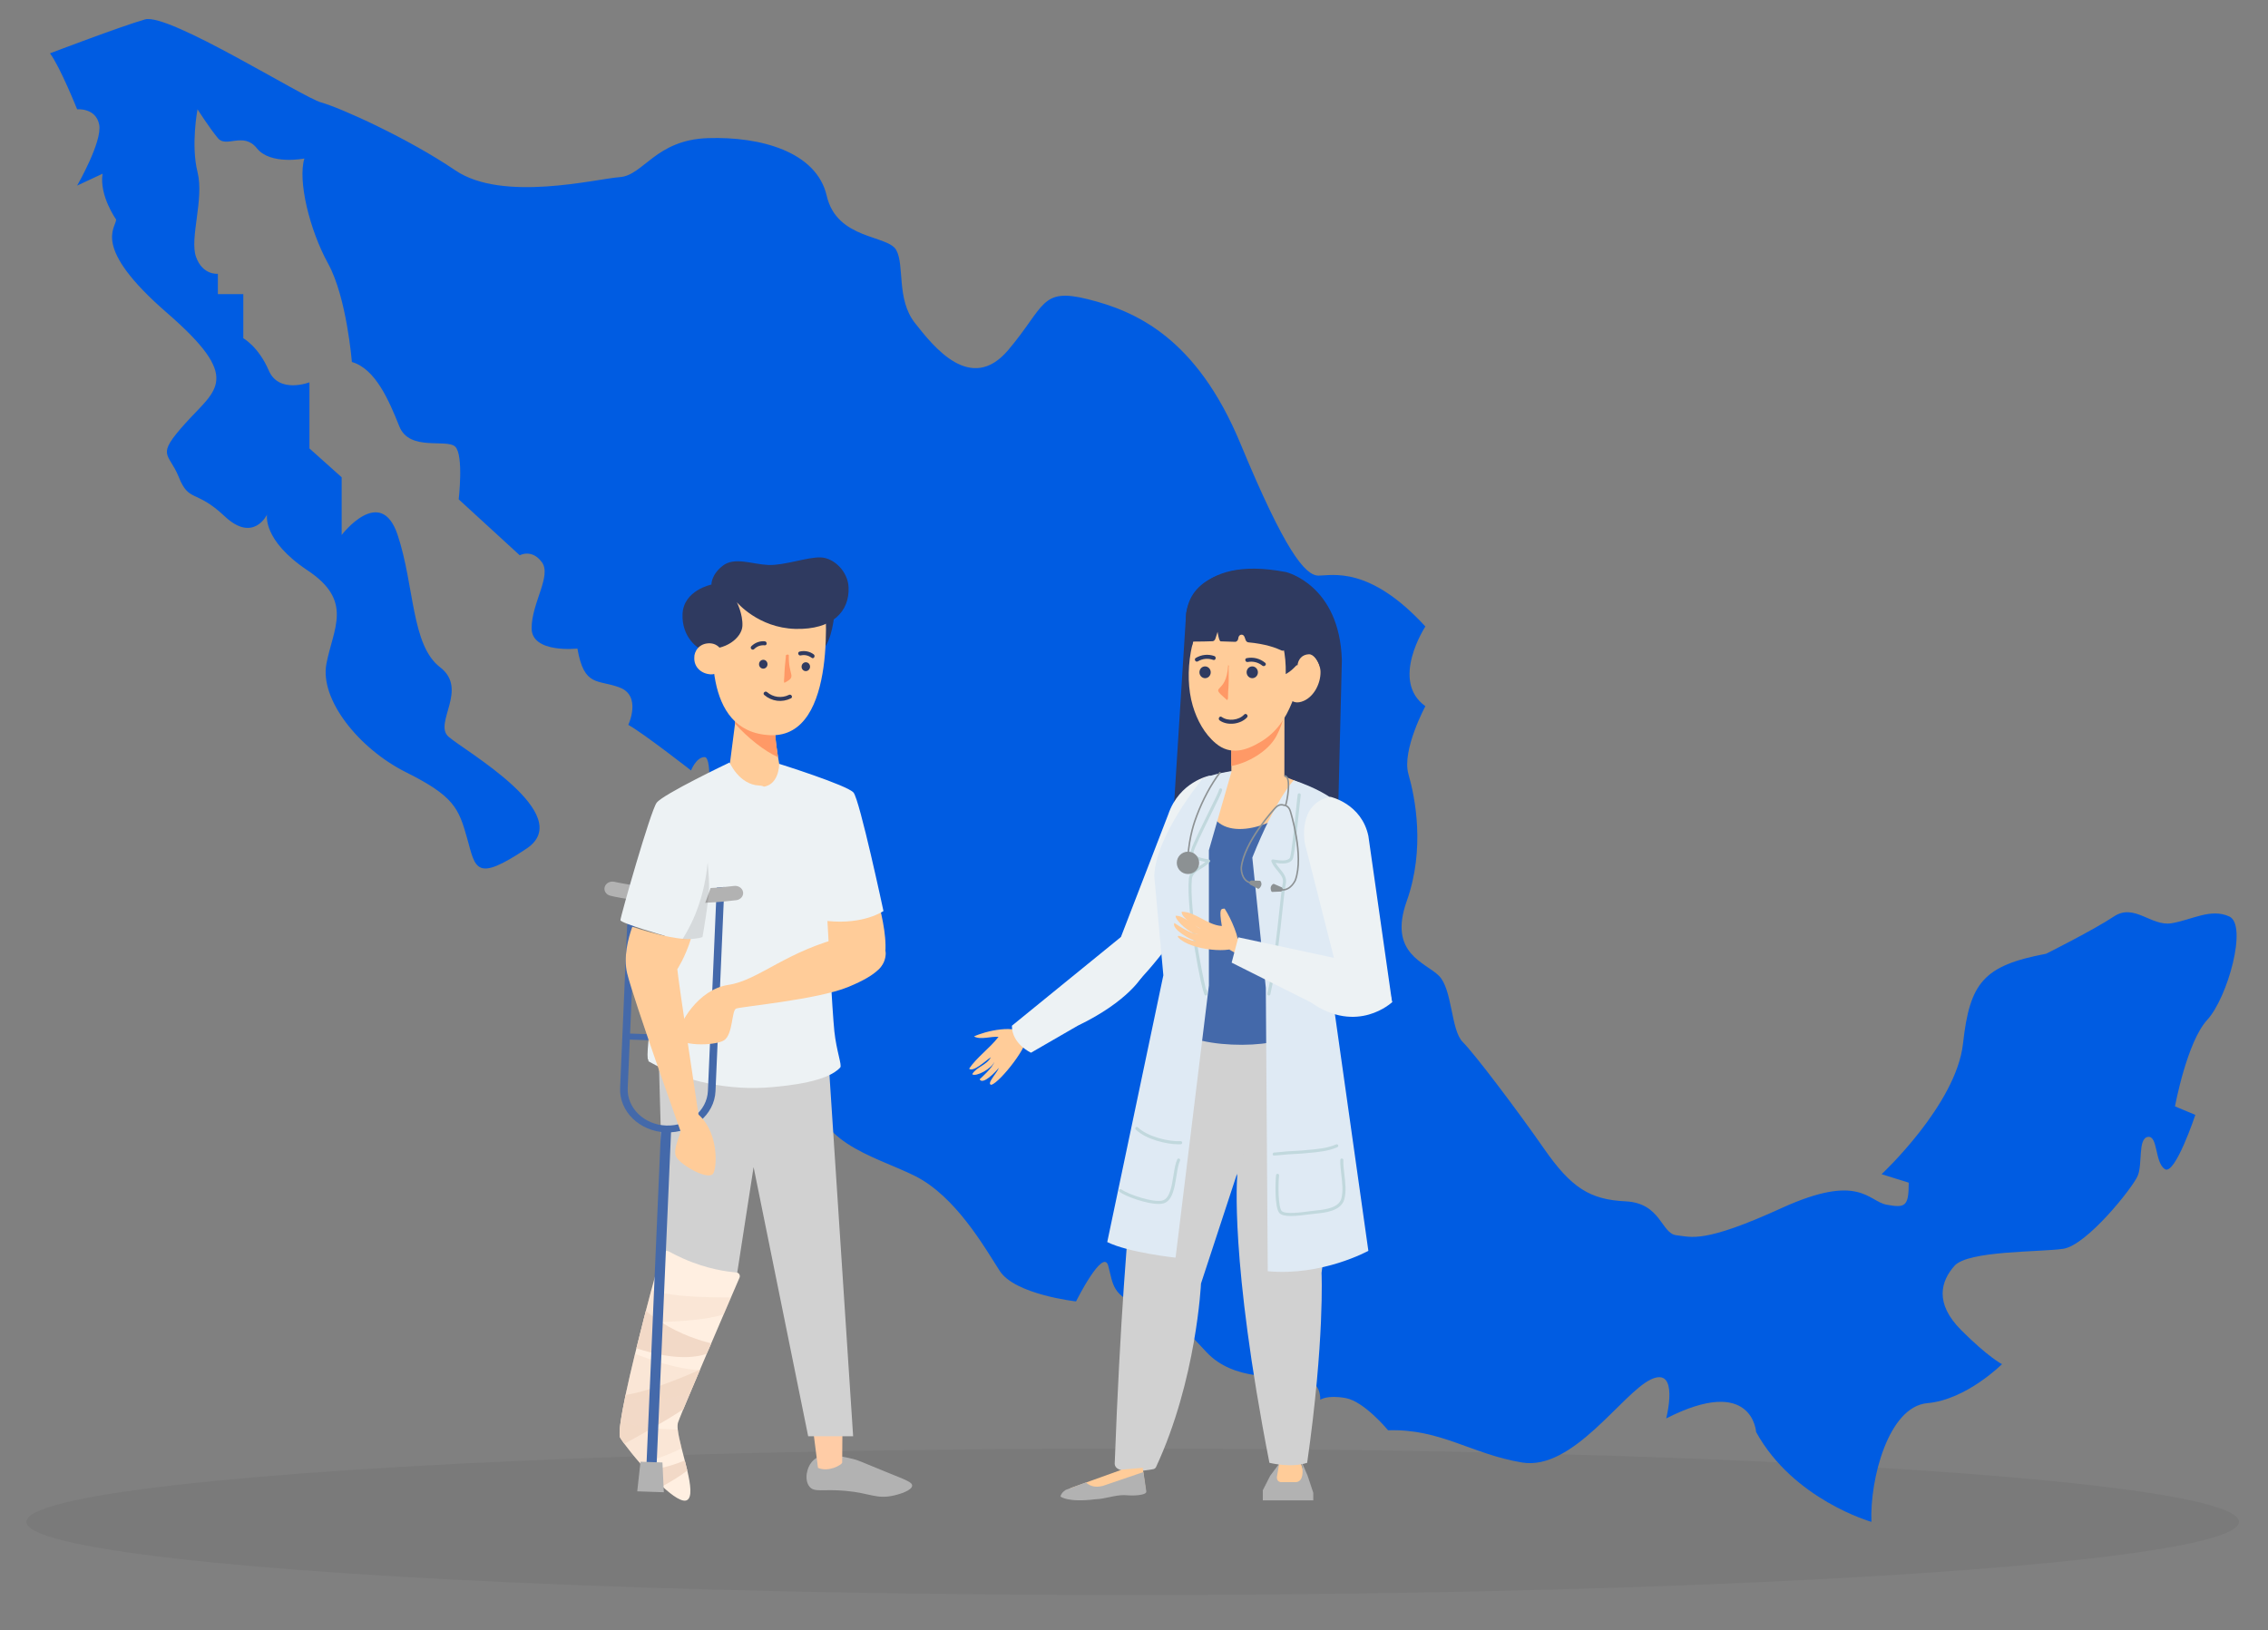 <?xml version="1.0" encoding="UTF-8"?>
<svg id="Capa_1" xmlns="http://www.w3.org/2000/svg" version="1.1" viewBox="0 0 160.687 115.5">
  <rect x="0" y="0" width="160.687" height="115.5" fill="#808080" stroke="none"/>
  <!-- Generator: Adobe Illustrator 29.4.0, SVG Export Plug-In . SVG Version: 2.1.0 Build 152)  -->
  <defs>
    <style>
      .st0, .st1, .st2, .st3, .st4, .st5 {
        fill-rule: evenodd;
      }

      .st0, .st6 {
        fill: #d1d1d1;
      }

      .st7, .st8 {
        fill: #f2d9c7;
      }

      .st9 {
        fill: #12121f;
      }

      .st10 {
        opacity: .05;
      }

      .st10, .st5, .st8 {
        isolation: isolate;
      }

      .st11, .st4 {
        fill: #f96;
      }

      .st12 {
        fill: #8c9193;
      }

      .st13 {
        fill: #ffcca6;
      }

      .st14 {
        fill: #ffefe1;
      }

      .st1, .st15 {
        fill: #edf2f4;
      }

      .st16 {
        fill: #4469aa;
      }

      .st2, .st17 {
        fill: #fc9;
      }

      .st18, .st3 {
        fill: #2f3a60;
      }

      .st19 {
        fill: #c1d8dd;
      }

      .st20 {
        fill: #dfeaf4;
      }

      .st21 {
        fill: #005ce2;
      }

      .st22 {
        fill: #fca287;
      }

      .st5 {
        opacity: .1;
      }

      .st23 {
        fill: #b2b2b2;
      }

      .st8 {
        opacity: .4;
      }
    </style>
  </defs>
  <g id="Capa_11">
    <g id="Illustration">
      <ellipse class="st10" cx="80.25" cy="107.835" rx="78.375" ry="5.188"/>
      <path class="st21" d="M13.994,7.745s-.481,2.523,0,4.446c.481,1.923-.574,4.686-.107,6.008.467,1.322,1.549,1.202,1.549,1.202v1.442h1.802v3.124s1.081.601,1.802,2.283c.721,1.682,2.884.841,2.884.841v4.686l2.283,2.043v4.085s2.764-3.605,3.965,0,.961,7.81,3.004,9.372c2.043,1.562-.481,3.965.601,4.926,1.081.961,9.132,5.527,5.527,7.93-3.605,2.403-3.605,1.442-4.205-.721-.601-2.163-.961-3.004-4.326-4.686-3.364-1.682-6.128-5.167-5.647-7.69s1.923-4.446-1.322-6.609-2.884-3.965-2.884-3.965c0,0-.961,2.043-3.004.12-2.043-1.923-2.523-.961-3.244-2.764-.721-1.802-1.682-1.442.481-3.845s4.071-3.124-1.329-7.81c-5.4-4.686-3.597-6.008-3.597-6.609,0,0-1.202-1.682-.961-3.244l-1.802.841s1.802-3.124,1.562-4.326c-.24-1.202-1.562-1.081-1.562-1.081,0,0-1.202-3.004-1.923-3.965,0,0,5.047-1.923,6.729-2.403s11.175,5.527,12.496,5.888c1.322.36,6.128,2.523,9.492,4.806,3.364,2.283,9.973.601,11.655.481,1.682-.12,2.523-2.643,6.248-2.764s7.69.961,8.411,4.085c.721,3.124,4.326,2.764,4.926,3.845.601,1.081,0,3.485,1.322,5.167,1.322,1.682,3.965,5.047,6.609,1.923,2.643-3.124,2.283-4.446,5.647-3.605,3.364.841,7.69,2.703,10.814,10.243,3.124,7.54,4.566,9.343,5.527,9.343s3.605-.721,7.57,3.605c0,0-2.523,3.845,0,5.647,0,0-1.682,3.124-1.202,4.806s1.202,5.287-.12,9.012,1.322,4.326,2.283,5.287c.961.961.841,3.845,1.682,4.686.841.841,3.845,4.806,5.768,7.57s3.244,3.605,5.768,3.725,2.523,2.283,3.605,2.403c1.081.12,1.923.601,7.45-1.923,5.527-2.523,6.128-.481,7.45-.24s1.562.12,1.562-1.562l-1.923-.601s5.287-4.926,5.768-9.252,1.442-5.527,5.888-6.368c0,0,3.364-1.682,4.806-2.643s2.643.721,4.085.481,2.764-1.081,4.085-.481-.12,5.768-1.562,7.33c-1.442,1.562-2.283,6.128-2.283,6.128l1.442.601s-1.442,4.326-2.163,3.845-.481-2.403-1.202-2.283c-.721.12-.36,1.923-.721,2.764-.36.841-3.605,4.926-5.287,5.167-1.682.24-6.729.12-7.69,1.202s-1.442,2.643.481,4.566,2.884,2.403,2.884,2.403c0,0-2.523,2.523-5.287,2.764s-4.085,5.407-3.965,8.411c0,0-5.527-1.562-8.171-6.368,0,0-.24-4.085-6.368-.961,0,0,.961-3.725-1.081-2.764-2.043.961-5.527,6.488-9.132,5.888-3.605-.601-5.768-2.403-9.492-2.283,0,0-1.682-2.043-3.004-2.283s-1.802.12-1.802.12c0,0,.12-1.442-1.442-1.562s-4.686.24-6.609-1.802c-1.923-2.043-2.243-2.523-4.486-3.244-2.243-.721-2.123-1.562-2.483-2.884-.36-1.322-2.283,2.523-2.283,2.523,0,0-4.326-.481-5.407-2.163-1.081-1.682-3.124-5.287-6.008-6.729-2.884-1.442-7.57-2.403-7.089-6.849,0,0,1.442-3.364.961-5.888s-1.562-5.888-1.802-7.93c-.24-2.043-2.523-3.924-3.965-4.305-1.442-.381-2.764-.862-2.764-.862,0,0,.36-3.845-.24-3.845s-.961.948-.961.948c0,0-3.364-2.63-4.446-3.231,0,0,.961-2.043-.601-2.643-1.562-.601-2.523,0-3.004-2.764,0,0-3.244.36-3.244-1.442s1.442-3.725.721-4.686c-.721-.961-1.562-.481-1.562-.481l-4.326-3.965s.36-3.124-.24-3.725c-.601-.601-3.244.36-3.965-1.442-.721-1.802-1.682-4.085-3.364-4.566,0,0-.36-4.566-1.682-6.969-1.322-2.403-2.163-5.888-1.682-7.45,0,0-2.403.481-3.364-.721s-2.163,0-2.764-.721c-.601-.721-1.442-2.043-1.442-2.043h-0Z"/>
      <g>
        <path class="st23" d="M57.61,103.492c-.475.465-.632,1.364-.272,1.834.354.462.946.168,2.567.315,1.736.158,2.165.596,3.366.342.485-.103,1.348-.372,1.353-.714.003-.24-.418-.39-1.823-.958-1.994-.805-1.982-.842-2.41-.94-1.075-.246-2.154-.493-2.781.121h0Z"/>
        <path class="st13" d="M59.693,100.456l-.025,3.197c-.065.157-.949.684-1.714.361l-.398-3.108s2.137-.45,2.137-.45Z"/>
        <path class="st3" d="M59.121,43.462s-.15,2.013-.88,2.593-.86-2.701-.86-2.701l1.74.108h0Z"/>
        <polygon class="st0" points="58.744 75.816 60.444 101.772 57.259 101.772 53.392 82.7 52.214 90.302 48.157 100.023 45.959 100.456 47.089 89.631 46.68 75.281 58.744 75.816"/>
        <path class="st2" d="M57.67,65.135c.583,1.939,1.837,3.815,4.025,3.728s.261-5.874.261-5.874l-4.285,2.146h0Z"/>
        <path class="st2" d="M52.237,50.035l-.768,5.969,4.16.184s-.804-3.338-.729-5.029l-2.663-1.125h0Z"/>
        <path class="st4" d="M52.237,50.035l-.16,1.245c.898,1.007,2.108,1.959,3.046,2.372-.143-.882-.253-1.818-.223-2.492l-2.663-1.125h0Z"/>
        <path class="st2" d="M58.422,42.311s1.075,10.002-3.859,9.784c-4.934-.219-4.053-6.977-3.977-8.685l.064-1.443,7.772.345h0Z"/>
        <path class="st3" d="M49.88,45.956c1.521.189,2.683-.771,2.72-1.607s-.395-1.676-.395-1.676c0,0,1.515,1.819,4.143,1.89,2.628.071,3.85-1.237,3.773-2.954-.05-1.114-1.026-2.068-1.962-2.11s-2.596.585-3.736.534c-1.14-.051-2.385-.593-3.217.055-.832.648-.801,1.334-.801,1.334,0,0-1.972.399-2.047,2.085-.075,1.685,1.169,2.544,1.47,2.541l.051-.092h0Z"/>
        <path class="st3" d="M54.091,46.753c.166.007.294.154.286.327-.008.173-.148.308-.314.3-.166-.007-.294-.154-.286-.327.008-.173.148-.307.314-.3h0Z"/>
        <path class="st3" d="M57.106,46.928c.166.007.294.154.286.327s-.148.308-.314.3c-.166-.007-.294-.154-.286-.327s.148-.308.314-.3h0Z"/>
        <path class="st4" d="M55.888,46.413c-.046,1.491.595,1.496-.273,1.95-.064.034-.043.023-.061-.028s-.01-.085-.004-.157c.052-.544-.017-.308.125-1.623.006-.056-.024-.104.034-.144.059-.039.138-.039.177.001h0Z"/>
        <g>
          <path class="st14" d="M48.686,106.294c-.325.192-1.013-.274-1.769-.973-.165-.152-.333-.316-.501-.485-.216-.219-.433-.448-.644-.679-.129-.141-.255-.283-.377-.423-.468-.536-.881-1.051-1.157-1.425-.13-.177-.23-.323-.29-.423-.08-.135-.06-.56.03-1.183.068-.468.176-1.047.311-1.697.011-.053.023-.107.034-.162.007-.036.015-.072.023-.108.085-.398.178-.819.279-1.255.115-.502.24-1.024.368-1.552.031-.13.063-.26.095-.39.151-.617.308-1.238.463-1.842.07-.274.14-.544.209-.808.135-.521.267-1.02.39-1.486.283-1.067.523-1.948.666-2.469.07-.255.36-.376.592-.247.345.19.683.356,1.009.5,1.726.764,3.137.925,3.765.984.176.017.284.2.214.362-.13.301-.344.797-.61,1.414l-.513,1.19c-.277.644-.578,1.346-.882,2.057-.105.246-.211.493-.316.738-.162.38-.323.756-.479,1.123-.002.006-.004.011-.007.017-.191.446-.374.876-.542,1.277-.066.156-.13.307-.191.453-.087.206-.169.402-.245.584-.071.17-.137.329-.198.474-.027.065-.027.065-.001.001-.192.467-.325.798-.371.933-.04.118-.044.293-.022.507.037.353.144.816.272,1.317.071.282.15.577.226.871.063.24.124.481.178.714.234 1.0.355,1.874-.01,2.09h0Z"/>
          <path class="st8" d="M51.786,91.947c-.415-.045-3.885.081-5.637-.544-.124.465-.255.965-.39,1.486-.069.264-.138.535-.209.808.359 0.0.797-.004,1.276-.018,1.46-.042,3.301-.173,4.447-.542,0,0,.513-1.19.513-1.19Z"/>
          <path class="st7" d="M50.049,95.94c-1.636.546-3.818-.021-4.962-.402.151-.617.308-1.238.463-1.842.07-.274.14-.544.209-.808.352.299.711.561,1.068.791,1.427.918,2.816,1.32,3.564,1.515-.17.398-.244.54-.342.746Z"/>
          <path class="st7" d="M48.413,99.86s-0.0 0-.001.001c-1.388.912-3.254,1.947-4.175,2.447-.13-.177-.23-.323-.29-.423-.145-.244.039-1.448.375-3.042.711-.105,1.56-.348,2.424-.648.993-.345,2.006-.766,2.85-1.14-.193.452-.378.888-.549,1.294-.246.581-.463,1.099-.634,1.512Z"/>
          <path class="st7" d="M48.696,104.204c-.549.413-1.227.831-1.779,1.118-.165-.152-.333-.316-.501-.485-.216-.219-.433-.448-.644-.679,1.06-.041,2.135-.416,2.746-.667.063.24.124.481.178.714Z"/>
          <path class="st8" d="M48.856,98.802c-.915.218-2.923.596-4.567.203.011-.053.023-.107.034-.162.007-.036.015-.072.023-.108.085-.398.178-.819.279-1.255.115-.502.24-1.024.368-1.552.874.341,3.109,1.152,4.597,1.144-.191.446-.374.876-.542,1.277-.066.156-.13.307-.191.453h0Z"/>
          <path class="st8" d="M48.292,102.618c-.838.458-2.064.858-2.897,1.115-.468-.536-.881-1.051-1.157-1.425-.13-.177-.23-.323-.29-.423-.08-.135-.06-.56.03-1.183,1.484.546,3.352.579,4.043.598.037.353.144.816.272,1.317Z"/>
        </g>
        <path class="st1" d="M51.711,54.129s.673,1.57,2.095,1.633c1.422.063,1.398-1.637,1.398-1.637,0,0,4.83,1.516,5.268,2.037s2.121,8.394,2.121,8.394c0,0-1.384.976-3.97.706,0,0,.343,6.43.491,7.82.148,1.39.551,2.405.419,2.555-.896,1.017-3.643,1.291-4.854,1.4-2.916.263-6.169-.363-8.724-1.828-.327-.187,3.976-11.441,4.285-12.741"/>
        <g>
          <path class="st16" d="M50.779,62.898l-.044,1.029-.58,13.376c-.061,1.407-1.385,2.507-2.951,2.453-1.567-.055-2.791-1.244-2.731-2.651l.577-13.319.045-1.031c-.196-.026-.374-.052-.535-.077l-.045,1.033-.58,13.376c-.073,1.673,1.385,3.088,3.248,3.153,1.863.065,3.437-1.243,3.51-2.917l.583-13.441.045-1.032-.541.047h0Z"/>
          <path class="st23" d="M52.648,63.213c.042.28-.175.537-.486.575-.301.036-.597.068-.887.095-.183.017-.363.032-.541.045-1.16.084-2.227.094-3.169.061-.986-.035-1.836-.115-2.515-.202-.193-.024-.371-.05-.536-.075-.769-.117-1.221-.227-1.273-.24-.303-.076-.48-.357-.396-.629s.398-.43.7-.355c.011.003.373.09,1.014.192.161.025.34.051.535.077,1.287.17,3.291.327,5.684.143.123-.01.246-.02.371-.031.057-.005.114-.01.17-.016.226-.021.456-.046.688-.075.311-.038.598.158.64.437h0Z"/>
          <polygon class="st16" points="46.493 104.449 45.775 104.424 46.836 79.931 47.554 79.957 46.493 104.449"/>
          <polygon class="st23" points="47.032 105.741 45.149 105.676 45.379 103.577 46.934 103.631 47.032 105.741"/>
          <polygon class="st16" points="50.619 73.877 44.4 73.66 44.418 73.23 50.637 73.448 50.619 73.877"/>
        </g>
        <path class="st1" d="M45.935,75.109c-.327-.187.848-7.498,1.157-8.798,0,0-3.124-.899-3.135-1.107-.012-.208,2.147-7.789,2.569-8.324.446-.603,5.166-2.85,5.166-2.85,0,0,.673,1.57,2.095,1.633,1.422.063-1.71,1.675-1.71,1.675,0,0-1.539,4.938-1.732,5.591"/>
        <path class="st2" d="M60.041,66.326c1.505-.145,2.75.495,2.712,1.259s-.466,1.448-2.653,2.351-7.629,1.393-7.95,1.534c-.321.14-.213,1.834-.852,2.246-.639.412-3.376.448-3.291-.351s1.421-3.248,3.601-3.577c2.18-.328,4.107-2.444,8.432-3.463h0Z"/>
        <path class="st2" d="M48.213,79.904c.185.243-.616,1.485-.305,2.07s2.377,1.774,2.652,1.13.297-3.074-1.221-4.248"/>
        <path class="st2" d="M49.191,46.606c-.029.664.491,1.148,1.179,1.179.688.03.96-.887.97-1.099.009-.212-.254-1.067-1.027-1.101s-1.144.58-1.122,1.021h0Z"/>
        <path class="st2" d="M44.799,65.67c-.298.833-.641,2.154-.364,3.301.444,1.841,3.786,11.197,3.786,11.197l1.296-.998s-1.461-9.661-1.529-10.495c0,0,.56-.845.96-2.138-.658.032-1.43-.132-1.832-.216-.402-.085-1.619-.406-2.317-.649h0Z"/>
        <path class="st5" d="M48.36,66.54c.322-.529,1.486-2.334,1.777-5.406.076.812.113,1.5.1,1.812-.052,1.166-.467,3.453-.467,3.453-.319.126-.871.157-1.409.141h0Z"/>
        <path class="st18" d="M53.432,45.995c.203-.204.463-.294.749-.269.182.016.181-.268,0-.284-.356-.031-.699.1-.95.352-.129.13.072.33.201.201h0Z"/>
        <path class="st18" d="M56.731,46.444c.279-.066.547-.001.776.169.146.109.288-.137.143-.245-.288-.215-.647-.28-.995-.198-.178.042-.102.316.075.274h0Z"/>
        <path class="st18" d="M54.147,49.245c.534.461,1.26.553,1.892.239.164-.081.02-.326-.143-.245-.512.254-1.115.179-1.548-.195-.138-.119-.339.081-.201.201h0Z"/>
      </g>
      <g>
        <g>
          <path class="st18" d="M91.117,40.538s3.803.9,3.953,6.252l-.423,17.243s-6.003,3.006-11.89-.323l1.279-20.222s.443-4.234,7.082-2.95h0Z"/>
          <g>
            <path class="st22" d="M86.77,58.972l-5.028,8.961s-1.332,2.037-2.76.874c0,0-.121-.546,1.25-3.674l2.64-7.53s1.984-4.083,4.425-1.511c0,0,.538,1.186-.527,2.88h0Z"/>
            <path class="st17" d="M70.243,76.87c.628-.194,2.776-2.916,2.442-3.456-.581-.94-2.966-.32-3.68.03.475.26,1.188-.019,1.741.027-.64.828-1.541,1.446-2.085,2.256.298.276,1.188-.584,1.541-.809-.303.573-1.034.685-1.322,1.202.258.212,1.379-.39,1.567-.877-.1.41-1.04,1.233-1.04,1.233.211.45,1.181-.566,1.348-.801-.035.272-.926,1.156-.512,1.195h0Z"/>
            <path class="st22" d="M81.78,67.568s-.576,2.351-3.607,3.753l-5.58,2.744-.547-.986,7.478-6.224s1.466-.892,2.257.713Z"/>
          </g>
          <path class="st15" d="M85.675,54.968s-2.116.426-2.902,2.73l-3.36,8.708s-.846,1.744,1.311,3.035c0,0,4.048-4.144,5.867-9.366,0,0,1.711-3.42-.783-5.107"/>
          <path class="st17" d="M85.109,67.501c-1.719-6.199.096-12.327.096-12.327,1.763-.53,2.664-.608,2.664-.608l2.793.322s2.771,1.003,4.887,2.469l-4.275,10.856-6.166-.713Z"/>
          <path class="st17" d="M90.817,103.114h1.152l.643,1.913s-.005.689-1.448.689h-1.226s.879-2.602.879-2.602Z"/>
          <path class="st23" d="M89.469,105.601l.521-1.025.635-.848-.154.913s-.054.338.271.386h1.057c.795-.039.38-1.54.38-1.54l.467,1.089.4,1.204v.536h-3.577v-.715h0Z"/>
          <g>
            <rect class="st17" x="86.774" y="50.852" width="4.694" height="3.757" transform="translate(36.275 141.784) rotate(-89.925)"/>
            <path class="st11" d="M90.417,52.184c.587-1.072.766-2.244.839-3.533l-4.014-.006-.009,5.635c1.151-.209,2.589-1.013,3.184-2.097h0Z"/>
          </g>
          <g>
            <path class="st6" d="M94.739,83.569c.8-5.225-1.693-12.818-3.014-14.371-5.281.72-8.087-.089-8.087-.089-1.53,2.717-2.84,6.889-2.611,12.478l13.712,1.982h0Z"/>
            <path class="st6" d="M87.66,83.32s-.552,5.882,2.278,20.335c0,0,1.516.384,2.674,0,1.246-8.7,1.019-13.46,1.019-13.46l1.288-9.805s-9.123-3.178-7.26,2.928h0Z"/>
            <path class="st6" d="M78.976,103.676c-.034.893,2.158.536,2.734.427.086-.016.159-.073.196-.152,2.872-6.174,3.184-13,3.184-13l3.381-10.302c-.434-3.36-7.389-2.919-7.389-2.919,0,0-1.343,5.735-2.104,25.946Z"/>
            <path class="st9" d="M92.306,75.568c.35,0,.712-.093,1.078-.281.053-.027.075-.093.047-.146-.028-.053-.093-.074-.146-.047-.674.345-1.303.346-1.871.005-1.005-.603-1.566-2.116-1.585-3.234-.001-.059-.049-.107-.108-.107h-.002c-.06.001-.108.051-.107.11.019,1.177.618,2.774,1.689,3.416.315.189.652.283,1.004.283,0,0,0.0 0.0 0.0 0Z"/>
            <path class="st9" d="M82.204,74.468c.214,0,.415-.059.598-.174.776-.49,1.069-1.883,1.263-2.805l.053-.249c.013-.059-.024-.116-.083-.129-.06-.012-.116.024-.129.083-.017.077-.035.161-.053.251-.175.832-.468,2.225-1.167,2.666-.221.141-.465.175-.744.108-.059-.013-.117.022-.131.08-.014.058.022.116.08.131.107.026.212.039.313.039h-0Z"/>
          </g>
          <g>
            <path class="st17" d="M79.496,104.135l-3.594,1.292s-.37.199-.386.487l5.671-.243-.227-1.661s-1.463.126-1.463.126Z"/>
            <path class="st23" d="M77.611,106.237c.665-.016,1.37-.301,2.036-.292.17.002.34.025.509.025,0,0,1.123.018,1.058-.3l-.202-1.361-2.855.975c-.853.229-1.21-.245-1.21-.245l-1.431.531s-.326.182-.382.474c0,0,.512.443,2.477.193,0,0,0,0,0,0Z"/>
          </g>
          <g>
            <path class="st17" d="M93.559,47.612c.008.804-.443,1.712-1.168,2.042-.983.447-1.356-.455-1.352-1.334.004-.71.322-1.93,1.127-2.177.759-.234,1.387.81,1.393,1.469Z"/>
            <path class="st17" d="M91.535,49.786c-.467,1.156-1.1,2.103-2.193,2.767-1.07.65-2.174.981-3.2.125-.816-.681-1.341-1.67-1.635-2.666-.675-2.292-.136-5.458,1.328-7.295,1.608-2.018,4.693-1.551,5.875.714.963,1.845.579,4.489-.174,6.354h0Z"/>
            <path class="st18" d="M91.094,47.767c.618-.35.729-.692.835-.628.031.02,0,0,0,0,.043-.41.319-.762.806-.778.349-.012.681.517.781.869.024-.369.018-.902.024-1.298.005-.374-.015-.777-.06-1.162-.105-.896-.174-1.387-.599-2.229-.457-.906-1.173-1.61-2.19-1.868-1.227-.312-3.234-.57-4.279.181-.536.386-.091.485-.017,2.172,0,0,4.818-1.147,4.7,4.742,0,0,0,0,0,0Z"/>
          </g>
          <path class="st18" d="M84.44,45.838c-.647-1.513-.877-4.075,1.921-5.081.687-.247,2.364-.404,2.919.208,1.23,1.355-1.538,1.89-2.28,1.964-1.181.118-1.984.441-2.561,2.91Z"/>
          <path class="st18" d="M90.795,46.09c-.392-.186-1.155-.466-2.345-.573-.086-.008-.164-.072-.198-.168l-.075-.209c-.095-.266-.421-.204-.443.085h0c-.011.147-.114.258-.236.254-.328-.011-.925-.03-1.014-.033-.124-.004-.218-.675-.218-.675l-.157.488c-.034.105-.115.175-.209.178-.281.009-.892.028-1.345.025-.138-.001-.246-.145-.23-.31.097-.96.669-3.821,4.064-3.317,0,0,2.618.241,2.724,3.984.006.202-.163.345-.319.271h0Z"/>
          <path class="st16" d="M85.786,54.981l-.589.261s-1.914,3.559-3.229,7.228c.736,2.809,1.103,6.47.943,9.606-.113,2.218,7.033,2.376,8.327,1.35.436-.346,3.455-6.387,3.638-6.914.389-1.12-1.824-2.278-2.062-4.571-.146-1.405-.581-3.882,1.079-5.517,0,0-.732-.427-.735-.428-.141-.086-2.231,1.735-2.482,1.883-2.432,1.442-5.953,1.456-4.89-2.897h0Z"/>
          <path class="st20" d="M89.82,90.078l-.137-20.083-.957-9.226c1.683-4.207,2.934-5.481,2.934-5.481,6.136,2.063,4.638,5.67,4.638,5.67l-1.879,9.779,2.529,17.896s-3.271,1.807-7.128,1.446h0Z"/>
          <path class="st20" d="M81.78,62.084l.643,7.024-3.975,18.904c1.518.754,4.841,1.105,4.841,1.105l2.361-19.289v-9.582l1.612-5.602s-1.117.134-2.057.53c0,0-3.337,4.02-3.425,6.91h0Z"/>
          <path class="st15" d="M80.933,69.166s-.949,1.77-4.58,3.518l-3.306,1.911s-1.355-.61-1.355-1.911l7.697-6.265s1.194-.567,1.545,2.748Z"/>
          <path class="st19" d="M90.306,81.879c.1,0,.278-.018.598-.049.115-.012.216-.021.273-.026.193-.017.375-.026.554-.034.194-.009.395-.018.603-.038.11-.011.222-.021.334-.031.715-.063,1.453-.128,2.084-.412.054-.025.079-.089.054-.143-.024-.054-.089-.079-.143-.054-.598.269-1.318.332-2.015.394-.113.01-.226.02-.336.031-.203.02-.392.029-.592.038-.183.009-.367.017-.563.034-.058.005-.16.015-.275.027-.172.017-.439.044-.55.052-.017-.006-.035-.009-.054-.004-.056.011-.119.072-.11.129.009.061.013.088.137.088h0Z"/>
          <path class="st19" d="M91.468,86.166c.383,0,.854-.055,1.342-.12.158-.021.294-.039.394-.048.634-.059,1.814-.169,2.042-1.023.144-.541.073-1.156.003-1.751-.043-.364-.083-.709-.072-1.019.002-.06-.045-.11-.105-.112-.061-.004-.11.045-.112.104-.011.328.03.68.073,1.052.067.575.137,1.168.003,1.67-.166.623-.989.783-1.853.863-.103.01-.241.028-.402.049-.606.081-1.733.229-1.972-.018-.259-.267-.256-1.918-.186-2.515.007-.059-.035-.113-.095-.12-.059-.01-.113.035-.12.095-.046.384-.126,2.309.245,2.692.144.149.437.202.814.202h-0Z"/>
          <path class="st19" d="M83.494,81.085c.058,0,.112-.002.163-.004.06-.004.105-.056.102-.115-.004-.06-.058-.107-.115-.102-.787.047-2.324-.302-3.026-.981-.043-.042-.111-.04-.153.002-.041.043-.04.111.002.153.724.702,2.177,1.047,3.026,1.047h-0Z"/>
          <path class="st19" d="M82.092,85.312c.141,0,.264-.014.363-.046.623-.2.769-1.124.898-1.939.067-.426.131-.828.251-1.081.026-.054.003-.118-.052-.144-.054-.025-.119-.002-.144.052-.133.281-.199.698-.27,1.139-.119.754-.254,1.607-.75,1.767-.62.199-2.47-.428-2.937-.778-.048-.036-.115-.026-.152.022-.036.048-.026.116.022.152.446.334,1.919.857,2.77.857h0Z"/>
          <path class="st19" d="M89.899,70.541c.05,0,.094-.034.105-.084.413-1.787.685-4.329.865-6.012.093-.872.167-1.561.221-1.772.119-.467-.149-.792-.408-1.107-.11-.133-.222-.27-.311-.42.441.064.967.103,1.197-.236.113-.167.255-1.383.479-3.568.052-.506.092-.906.108-1.002.01-.059-.03-.115-.089-.125-.06-.011-.115.03-.125.089-.018.103-.056.486-.111,1.016-.109,1.064-.335,3.278-.444,3.47-.181.266-.741.179-1.149.117l-.041-.006c-.038-.006-.077.009-.101.04-.024.031-.03.072-.015.109.104.256.272.459.434.655.245.298.458.555.365.915-.058.226-.128.887-.226,1.802-.179,1.677-.45,4.212-.86,5.986-.014.059.023.116.081.13.008.002.017.003.025.003v-0h0Z"/>
          <path class="st19" d="M85.426,70.541c.022,0,.044-.006.062-.019.068-.046.058-.113.024-.333-.006-.041-.035-.073-.072-.086-.285-1.163-1.174-5.629-.998-7.797.03-.37.314-.545.643-.746.217-.134.442-.271.623-.479.026-.029.034-.07.021-.107-.013-.037-.045-.064-.083-.071l-.041-.007c-.407-.073-.964-.173-1.048-.486-.005-.188.723-1.661,1.204-2.637.511-1.036.801-1.629.828-1.783.01-.059-.03-.115-.089-.125-.06-.01-.115.03-.125.089-.022.131-.421.94-.808,1.724-.941,1.907-1.266,2.615-1.219,2.79.107.394.617.528,1.055.612-.133.114-.283.206-.43.296-.348.213-.707.434-.746.914-.189,2.325.926,8.111,1.145,8.238.017.01.036.014.056.014h-0Z"/>
          <g>
            <g>
              <path class="st12" d="M90.032,62.861c-.021.091.006.32.097.341l.546-.023c.091.021.182-.036.202-.128h0c.021-.091-.037-.182-.128-.202l-.492-.214c-.092-.021-.204.135-.225.226h0Z"/>
              <path class="st12" d="M89.368,62.712c-.021.091-.142.287-.234.266l-.484-.254c-.091-.02-.148-.111-.128-.203h0c.021-.091.111-.149.203-.128l.537.018c.091.021.127.209.106.3h0Z"/>
              <path class="st12" d="M90.886,63.109c.623,0,.939-.719.942-.727.629-1.762-.318-4.791-.358-4.919-.131-.42-.432-.456-.501-.459-.063-.027-.351-.123-.649.2-.091.098-2.245,2.43-2.43,4.288-.001.013-.028.956.722,1.125l.023-.106c-.663-.149-.638-1.004-.637-1.012.182-1.818,2.38-4.198,2.402-4.222.273-.296.523-.176.533-.171l.012.006h.014c.013-.003.289-.001.408.382.01.031.977,3.123.361,4.847-.013.029-.347.788-1.009.638l-.024.106c.066.015.13.022.191.022h0Z"/>
            </g>
            <path class="st12" d="M91.134,57.099c.136-.457.351-1.699.08-2.063-.054-.072-.126-.11-.209-.11v.109c.05,0,.088.021.122.066.225.302.054,1.458-.097,1.968l.103.03Z"/>
          </g>
          <g>
            <path class="st12" d="M84.158,60.834c.028,0,.052-.022.053-.05.112-1.59.478-2.559.634-2.973.428-1.134.991-2.183,1.628-3.033.018-.024.013-.058-.011-.076-.024-.018-.058-.013-.076.011-.643.858-1.211,1.916-1.643,3.059-.158.418-.527,1.397-.64,3.003-.003.03.02.056.05.058.001 0.0.003 0.0.004 0h0Z"/>
            <circle class="st12" cx="84.167" cy="61.141" r=".792"/>
          </g>
          <g>
            <g>
              <path class="st17" d="M83.47,66.419c.899.967,3.947,1.157,4.222.585.191-.396-.476-1.942-.925-2.617-.275,0-.406,0-.201,1.229-1.045-.066-1.867-1.016-2.842-1.012-.061.402.947,1.021,1.332,1.187-.346-.059-1.177-.949-1.766-.898-.031.332,1.125,1.401,1.635,1.283-.396.147-1.718-.772-1.718-.772-.254.427,1.244,1.263,1.533,1.269-.245.123-1.468-.619-1.269-.255h0Z"/>
              <path class="st22" d="M96.802,59.852l1.353,10.273s.205,1.059-.523,1.131c0,0-1.935.003-2.623-3.73l-2.05-6.841s-.87-4.845,2.464-3.416c0,0,1.159.594,1.379,2.582Z"/>
              <path class="st17" d="M97.633,71.257s-2.27.841-5.131-.883l-5.4-3.082.239-.872,8.792,2.326s2.282.7,1.5,2.512h-0Z"/>
            </g>
            <path class="st15" d="M94.258,56.463s2.203.475,2.691,2.772l1.68,11.783s-2.818.922-4.119-3.143l-2.061-8.115s-.557-2.838,1.809-3.296Z"/>
            <path class="st15" d="M98.629,71.017s-2.463,2.33-5.772,0l-5.595-2.804.472-1.795,8.347,1.795s2.168.473,2.547,2.804Z"/>
          </g>
        </g>
        <path class="st18" d="M89.637,46.966c-.375-.305-.83-.422-1.306-.331-.179.034-.103.308.075.274.367-.07.739.022,1.03.258.141.114.343-.085.201-.201h0Z"/>
        <path class="st18" d="M86.033,46.486c-.44-.153-.907-.103-1.308.133-.157.093-.015.338.143.245.34-.201.718-.234,1.089-.104.173.06.247-.214.075-.274h0Z"/>
        <path class="st3" d="M88.704,47.221c-.221.01-.391.205-.381.435s.197.41.418.4c.221-.01.391-.205.381-.435s-.197-.409-.418-.4h0Z"/>
        <path class="st3" d="M85.361,47.221c-.221.01-.391.205-.381.435s.197.41.418.4c.221-.01.391-.205.381-.435s-.197-.409-.418-.4h0Z"/>
        <path class="st4" d="M87.018,47.117c-.119,2.223-1.444,1.313-.143,2.436.096.083.064.056.1.006.036-.05.029-.096.029-.188-.001-.695.072-.363.046-2.056-.001-.072.054-.111-.032-.198h0Z"/>
        <path class="st18" d="M88.15,50.634c-.374.406-1.145.494-1.594.17-.148-.107-.29.139-.143.245.549.396,1.484.278,1.938-.214.124-.134-.077-.335-.201-.201h0Z"/>
      </g>
    </g>
  </g>
</svg>